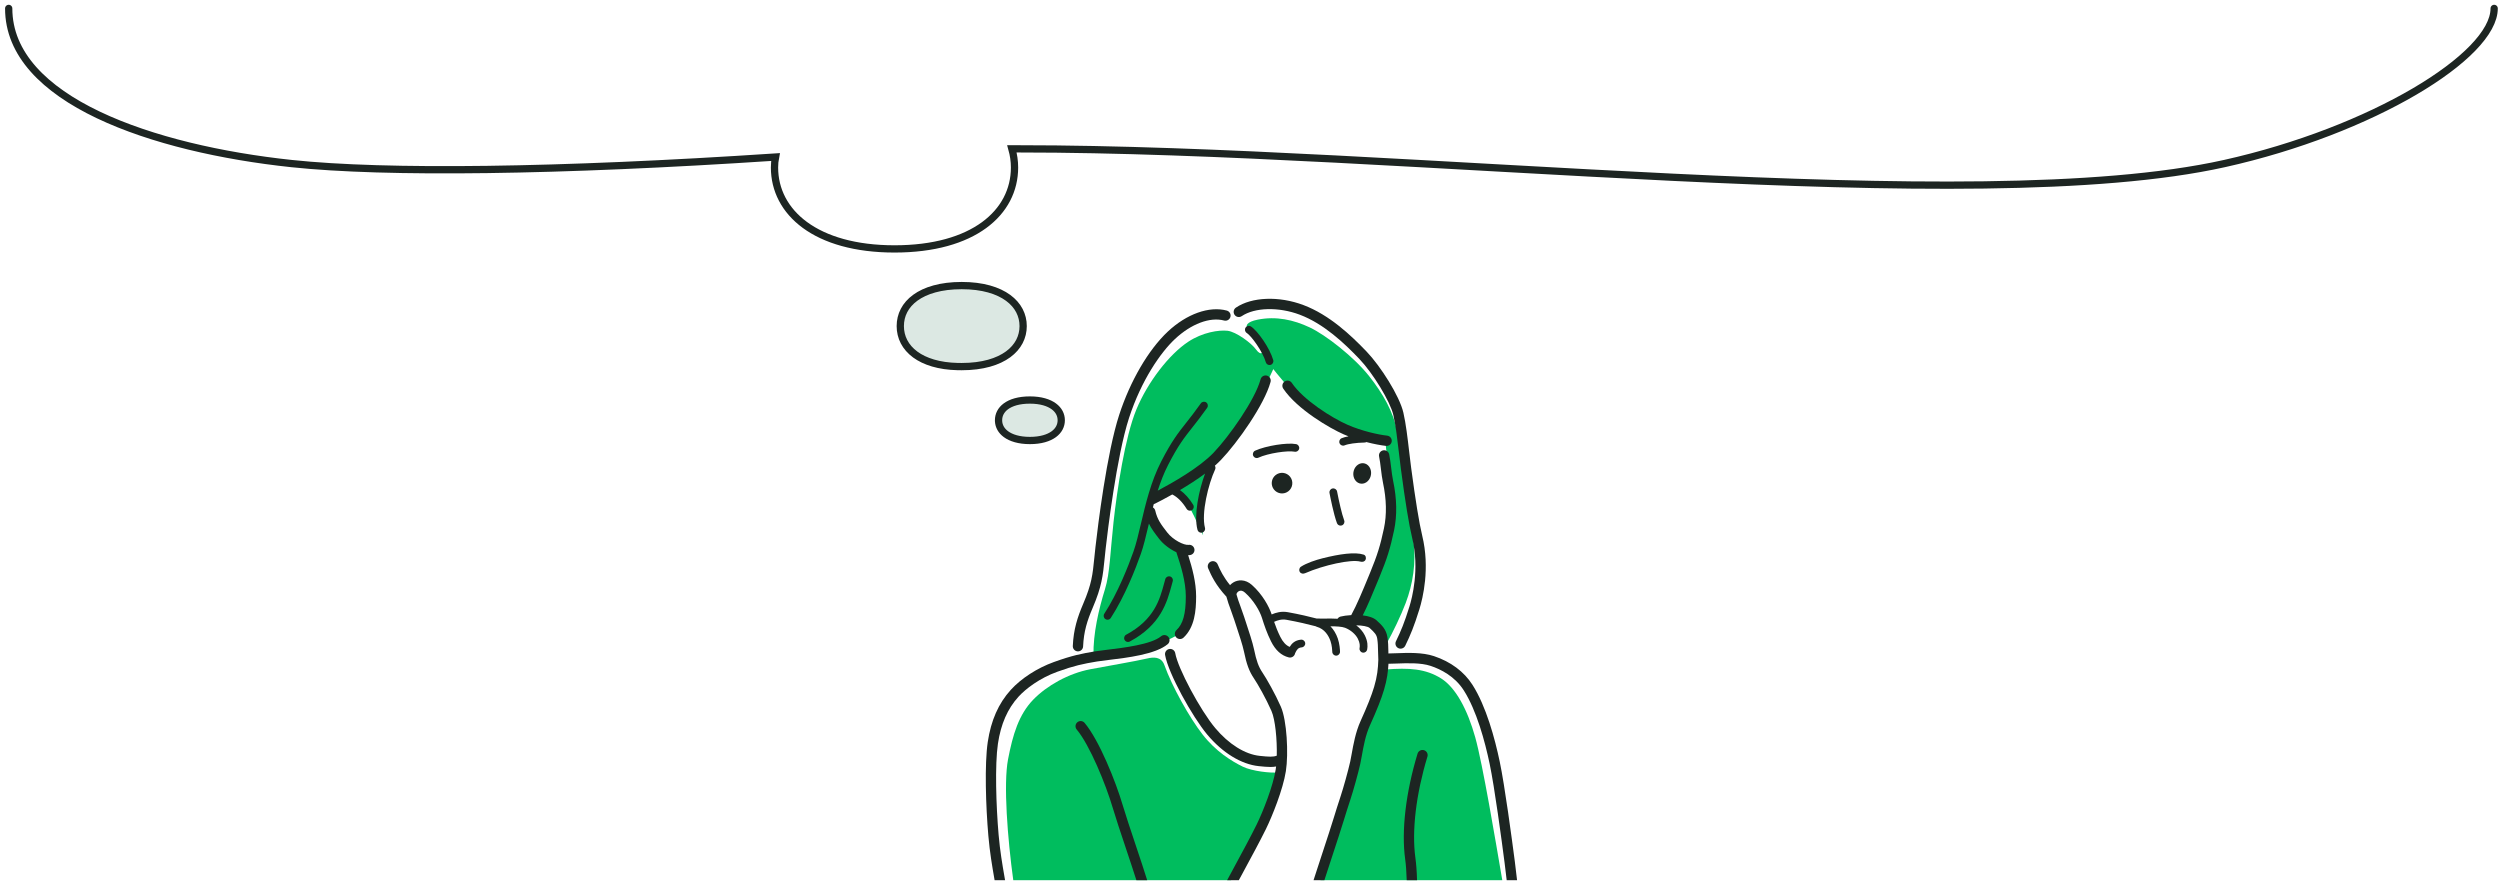 <svg width="344" height="122" viewBox="0 0 344 122" fill="none" xmlns="http://www.w3.org/2000/svg">
<path d="M343.197 1.157C343.197 7.71 326.346 17.994 306.077 22.508C271.424 30.224 193.456 20.483 140.273 20.483C139.914 20.483 139.599 20.483 139.239 20.483C139.464 21.293 139.599 22.148 139.599 23.048C139.599 29.257 133.929 34.251 123.086 34.251C112.242 34.251 106.573 29.212 106.573 23.048C106.573 22.553 106.618 22.058 106.708 21.608C76.787 23.588 53.135 23.892 40.117 22.508C21.079 20.483 1.197 13.787 1.197 1.157" stroke="#1D2522" stroke-linecap="round"/>
<path d="M132.332 39.296C129.455 39.296 127.331 39.956 125.94 40.972C124.561 41.979 123.879 43.35 123.879 44.871C123.879 46.392 124.562 47.774 125.941 48.787C127.245 49.743 129.191 50.383 131.798 50.441L132.328 50.445H132.332C135.207 50.445 137.332 49.775 138.724 48.753C140.105 47.74 140.786 46.367 140.786 44.871C140.786 43.374 140.105 42.002 138.724 40.988C137.332 39.966 135.207 39.296 132.332 39.296Z" fill="#DCE8E3" stroke="#1D2522" stroke-linecap="round"/>
<path d="M141.714 55.044C140.188 55.044 139.1 55.399 138.406 55.913C137.724 56.419 137.4 57.093 137.399 57.828L137.403 57.965C137.442 58.643 137.775 59.267 138.422 59.743C139.122 60.259 140.212 60.613 141.714 60.613C143.216 60.613 144.305 60.259 145.006 59.743C145.696 59.235 146.028 58.559 146.028 57.828C146.028 57.098 145.696 56.422 145.006 55.914C144.305 55.398 143.216 55.044 141.714 55.044Z" fill="#DCE8E3" stroke="#1D2522" stroke-linecap="round"/>
<g clip-path="url(#clip0_6065_9167)">
<path d="M139.426 121.113C138.641 115.401 138.053 107.881 138.707 104.481C139.361 101.08 140.179 98.337 142.172 96.274C144.036 94.345 147.036 92.66 150.019 92.089C152.239 91.664 156.113 91.014 157.903 90.597C158.678 90.417 159.791 90.311 160.221 91.517C161.251 94.41 163.637 98.702 165.468 101.056C167.299 103.41 169.465 104.734 171.01 105.494C172.288 106.123 174.95 106.41 175.866 106.279C174.689 110.987 173.463 113.341 172.065 115.99C170.744 118.492 169.392 121.113 169.392 121.113H139.426Z" fill="#00BD5E"/>
<path d="M190.579 92.13C193.89 91.86 196.178 92.016 198.304 93.356C200.336 94.638 201.941 97.702 202.987 101.435C204.034 105.167 205.816 115.872 206.715 121.113H181.702C181.702 121.113 184.829 111.543 185.593 109.222C186.459 106.59 187.159 102.977 187.571 101.375C187.996 99.724 188.601 98.89 189.124 97.451C189.647 96.013 190.432 94.19 190.579 92.13Z" fill="#00BD5E"/>
<path d="M150.461 90.176C150.412 87.152 151.179 83.879 152.047 81.07C152.733 78.847 152.766 75.97 153.224 71.817C153.704 67.457 154.793 60.145 156.362 56.352C157.932 52.559 160.874 48.767 163.49 47.034C165.48 45.715 167.724 45.383 168.901 45.513C170.078 45.644 172.195 47.197 172.849 48.113C173.503 49.028 174.041 48.561 173.561 47.622C173.033 46.592 172.31 45.861 171.77 45.317C171.292 44.835 171.531 44.286 173.07 43.981C175.608 43.478 177.994 44.005 180.217 45.052C182.44 46.098 186.31 49.122 188.408 51.776C190.247 54.102 191.77 56.706 192.225 59.335C192.678 61.953 193.262 66.641 193.571 68.809C193.828 70.615 194.179 71.978 194.478 74.229C194.908 77.465 194.38 80.433 193.44 82.934C192.777 84.697 191.619 87.093 190.759 88.623C190.579 87.087 190.143 86.503 189.614 85.909C189.075 85.305 187.816 84.896 186.966 84.961C188.494 81.733 189.712 78.814 190.497 76.46C191.282 74.106 191.749 71.528 191.756 69.888C191.764 68.049 191.295 65.616 191.094 64.297C190.873 62.85 190.759 62.262 190.628 60.693C187.358 60.039 184.326 59.025 182.061 57.496C179.926 56.055 178.637 54.93 177.729 53.826C177.011 52.953 175.596 51.309 175.204 50.786C173.977 53.581 171.868 57.21 170.275 59.516C169.305 60.918 167.871 62.695 166.76 63.741C165.975 65.965 165.321 68.45 165.223 69.905C165.151 70.967 165.272 71.997 165.55 73.665C164.437 71.343 164.15 70.564 163.523 69.578C162.957 68.688 162.411 68.057 161.43 67.6C160.086 68.405 159.15 68.879 158.504 69.177C158.569 71.4 159.24 72.39 160.122 73.469C161.034 74.583 161.835 75.103 162.685 75.626C163.506 78.111 163.925 79.926 164.036 81.71C164.157 83.678 163.735 86.465 161.79 87.511C159.929 88.512 158.618 88.885 156.853 89.261C155.242 89.604 152.128 89.947 150.461 90.176Z" fill="#00BD5E"/>
<path d="M170.858 43.503C172.659 42.289 175.948 42.208 178.856 43.306C182.15 44.55 184.954 47.201 187.03 49.371C188.93 51.359 191.299 55.26 191.722 57.1C192.054 58.538 192.277 60.456 192.494 62.311C192.583 63.074 192.67 63.825 192.763 64.526C193.375 69.139 193.885 72.255 194.32 74.05C195.355 78.31 194.295 82.31 193.946 83.435C193.236 85.72 192.779 86.804 192.083 88.238C191.912 88.59 192.059 89.015 192.411 89.186C192.512 89.234 192.617 89.257 192.721 89.257C192.984 89.257 193.237 89.11 193.36 88.858C194.072 87.391 194.568 86.214 195.301 83.856C195.783 82.302 196.789 78.203 195.699 73.715C195.282 71.994 194.767 68.839 194.17 64.339C194.078 63.645 193.991 62.902 193.903 62.147C193.682 60.253 193.454 58.296 193.105 56.782C192.574 54.475 189.955 50.377 188.055 48.391C185.876 46.112 182.918 43.324 179.358 41.979C175.993 40.708 172.259 40.847 170.065 42.327C169.74 42.546 169.654 42.987 169.873 43.312C170.093 43.637 170.534 43.722 170.858 43.503Z" fill="#1D2522"/>
<path d="M148.296 89.629C148.307 89.63 148.317 89.63 148.327 89.63C148.705 89.63 149.019 89.332 149.035 88.951C149.125 86.884 149.605 85.388 150.351 83.645C151.61 80.705 151.761 79.197 151.99 76.915C152.035 76.464 152.084 75.978 152.145 75.439C152.38 73.371 153.638 62.786 155.353 57.515C157.061 52.273 159.732 48.47 161.662 46.66C163.898 44.563 166.494 43.583 168.437 44.105C168.815 44.207 169.204 43.981 169.306 43.603C169.407 43.224 169.183 42.836 168.804 42.734C166.392 42.088 163.283 43.195 160.692 45.624C158.024 48.126 155.525 52.407 154.004 57.076C152.29 62.341 151.069 72.34 150.735 75.279C150.673 75.825 150.624 76.317 150.578 76.773C150.347 79.077 150.22 80.347 149.047 83.087C148.26 84.924 147.716 86.614 147.618 88.89C147.601 89.281 147.904 89.612 148.296 89.629Z" fill="#1D2522"/>
<path d="M168.004 63.284C170.282 60.907 173.981 55.676 174.829 52.557C174.932 52.179 174.709 51.789 174.331 51.686C173.953 51.584 173.563 51.806 173.46 52.184C172.682 55.045 169.102 60.087 166.979 62.302C165.016 64.351 161.334 66.444 159.305 67.513C159.692 66.308 160.147 65.116 160.721 63.998C162.12 61.276 162.942 60.236 164.081 58.797C164.648 58.08 165.29 57.267 166.103 56.115C166.273 55.875 166.216 55.543 165.976 55.373C165.736 55.204 165.403 55.261 165.234 55.501C164.437 56.63 163.804 57.43 163.246 58.137C162.115 59.567 161.221 60.697 159.775 63.511C158.366 66.252 157.635 69.349 156.989 72.081C156.654 73.502 156.336 74.845 155.973 75.872C155.28 77.832 153.836 81.553 151.95 84.453C151.79 84.699 151.86 85.028 152.106 85.189C152.196 85.247 152.296 85.275 152.396 85.275C152.57 85.275 152.741 85.19 152.843 85.033C154.788 82.041 156.268 78.232 156.976 76.227C157.359 75.146 157.682 73.776 158.025 72.325C158.047 72.233 158.07 72.138 158.092 72.046C158.455 72.795 158.928 73.408 159.474 74.114L159.507 74.157C160.047 74.855 160.944 75.557 161.865 75.984C161.866 75.987 161.866 75.99 161.867 75.993C162.496 77.868 163.167 80.037 163.167 82.057C163.167 84.473 162.783 85.862 161.883 86.702C161.596 86.969 161.581 87.418 161.848 87.705C161.988 87.855 162.177 87.93 162.367 87.93C162.54 87.93 162.714 87.867 162.851 87.739C164.379 86.313 164.586 84.066 164.586 82.057C164.586 80.137 164.061 78.168 163.492 76.394C163.578 76.394 163.663 76.389 163.745 76.378C164.134 76.327 164.407 75.97 164.355 75.582C164.304 75.193 163.945 74.919 163.559 74.972C162.913 75.055 161.399 74.283 160.63 73.288L160.596 73.245C159.785 72.197 159.249 71.504 158.964 70.263C158.92 70.069 158.799 69.912 158.641 69.816C158.68 69.666 158.718 69.517 158.759 69.366C158.811 69.354 158.863 69.335 158.913 69.31C159.401 69.067 160.27 68.621 161.306 68.039C162.008 68.382 162.7 69.071 163.277 70.016C163.377 70.18 163.552 70.271 163.731 70.271C163.826 70.271 163.921 70.246 164.008 70.193C164.259 70.04 164.338 69.712 164.185 69.461C163.649 68.583 163.029 67.9 162.361 67.433C163.485 66.77 164.706 65.993 165.816 65.167C164.963 67.468 164.245 70.894 164.775 72.905C164.838 73.144 165.053 73.301 165.289 73.301C165.334 73.301 165.38 73.296 165.425 73.284C165.709 73.209 165.879 72.918 165.804 72.633C165.279 70.645 166.264 66.611 167.201 64.594C167.281 64.422 167.26 64.231 167.165 64.082C167.466 63.817 167.749 63.551 168.004 63.284Z" fill="#1D2522"/>
<path d="M174.174 49.842C174.241 50.076 174.454 50.229 174.686 50.229C174.734 50.229 174.783 50.222 174.831 50.209C175.114 50.128 175.278 49.834 175.198 49.551C174.727 47.892 173.038 45.496 172.122 44.919C171.873 44.763 171.545 44.837 171.388 45.086C171.231 45.335 171.306 45.663 171.555 45.82C172.2 46.226 173.767 48.409 174.174 49.842Z" fill="#1D2522"/>
<path d="M190.799 61.361C191.155 61.361 191.462 61.094 191.503 60.731C191.547 60.342 191.268 59.991 190.878 59.946C189.526 59.793 187.329 59.277 185.47 58.471C183.29 57.524 179.33 55.031 177.753 52.683C177.535 52.358 177.095 52.271 176.769 52.49C176.443 52.709 176.357 53.149 176.575 53.475C178.497 56.335 183.017 58.953 184.905 59.772C185.12 59.865 185.337 59.953 185.554 60.038C185.19 60.106 184.859 60.191 184.606 60.3C184.336 60.415 184.21 60.727 184.325 60.998C184.412 61.2 184.608 61.321 184.815 61.321C184.885 61.321 184.956 61.307 185.024 61.278C185.507 61.072 186.61 60.917 187.768 60.893C187.856 60.892 187.936 60.867 188.008 60.828C189.064 61.104 190.022 61.277 190.718 61.356C190.745 61.36 190.772 61.361 190.799 61.361Z" fill="#1D2522"/>
<path d="M188.607 65.508C188.813 64.754 188.458 63.981 187.813 63.781C187.168 63.58 186.478 64.029 186.271 64.784C186.065 65.538 186.421 66.311 187.066 66.511C187.711 66.711 188.401 66.262 188.607 65.508Z" fill="#1D2522"/>
<path d="M176.568 65.071C175.79 64.983 175.087 65.542 174.999 66.32C174.911 67.098 175.47 67.8 176.248 67.889C177.026 67.977 177.728 67.418 177.816 66.64C177.905 65.862 177.346 65.159 176.568 65.071Z" fill="#1D2522"/>
<path d="M179.018 77.974C179.784 77.477 181.028 77.059 181.985 76.819C184.335 76.228 186.448 75.925 187.643 76.317C187.923 76.408 188.021 76.761 187.895 77.026C187.768 77.291 187.469 77.357 187.185 77.278C185.925 76.924 182.127 77.761 179.597 78.867C179.327 78.984 179.021 78.956 178.861 78.71C178.701 78.463 178.771 78.133 179.018 77.974Z" fill="#1D2522"/>
<path d="M160.346 79.686C160.291 79.876 160.237 80.075 160.181 80.28C159.58 82.499 158.831 85.26 154.961 87.333C154.702 87.472 154.604 87.795 154.743 88.054C154.839 88.233 155.023 88.335 155.213 88.335C155.298 88.335 155.384 88.314 155.464 88.272C159.738 85.981 160.588 82.847 161.209 80.559C161.263 80.358 161.316 80.164 161.369 79.978C161.45 79.695 161.286 79.401 161.004 79.32C160.721 79.24 160.427 79.403 160.346 79.686Z" fill="#1D2522"/>
<path d="M184.462 72.327C184.524 72.327 184.587 72.316 184.649 72.293C184.924 72.189 185.063 71.883 184.96 71.608C184.631 70.729 184.229 68.918 183.984 67.634C183.929 67.345 183.649 67.156 183.362 67.211C183.073 67.265 182.884 67.544 182.939 67.833C183.03 68.312 183.509 70.767 183.964 71.981C184.044 72.195 184.247 72.327 184.462 72.327Z" fill="#1D2522"/>
<path d="M178.765 61.737C178.823 61.449 178.636 61.169 178.347 61.111C177.129 60.868 174.175 61.338 172.705 62.012C172.438 62.134 172.32 62.45 172.443 62.717C172.533 62.913 172.725 63.028 172.927 63.028C173.001 63.028 173.077 63.012 173.148 62.98C174.522 62.35 177.208 61.969 178.139 62.154C178.425 62.213 178.707 62.025 178.765 61.737Z" fill="#1D2522"/>
<path d="M138.205 120.578C137.924 118.952 137.605 117.109 137.411 114.887C137.063 110.879 136.885 105.239 137.316 102.325C137.715 99.635 138.639 97.524 140.141 95.872C141.129 94.785 143.052 93.311 145.487 92.433C147.815 91.593 148.997 91.347 150.963 91.019C151.336 90.957 151.871 90.893 152.491 90.818C155.082 90.508 158.997 90.039 160.676 88.639C160.977 88.389 161.017 87.941 160.766 87.64C160.516 87.339 160.068 87.298 159.767 87.549C158.411 88.68 154.6 89.137 152.322 89.409C151.685 89.486 151.135 89.552 150.73 89.619C148.851 89.932 147.528 90.188 145.006 91.098C142.73 91.918 140.519 93.346 139.091 94.917C137.393 96.784 136.354 99.14 135.913 102.117C135.464 105.144 135.642 110.922 135.998 115.01C136.196 117.292 136.521 119.166 136.806 120.819C136.824 120.919 136.84 121.015 136.857 121.113H138.297C138.266 120.935 138.236 120.758 138.205 120.578Z" fill="#1D2522"/>
<path d="M170.926 120.262C172.154 117.992 173.423 115.646 174.19 114.082C175.042 112.345 176.54 108.646 176.936 106.114C177.315 103.688 177.073 99.12 176.249 97.248C175.463 95.461 174.273 93.371 173.717 92.548C173.175 91.747 172.881 90.939 172.554 89.344C172.363 88.418 171.834 86.822 171.448 85.657C171.347 85.35 171.256 85.076 171.186 84.858C171.033 84.384 170.861 83.913 170.695 83.458C170.47 82.844 170.258 82.263 170.143 81.804C170.122 81.722 170.218 81.492 170.437 81.359C170.701 81.2 170.997 81.262 171.316 81.547C172.506 82.604 173.347 84.063 173.652 85.04C173.966 86.046 174.334 87.131 174.894 88.251C175.508 89.479 176.306 90.201 177.333 90.458C177.713 90.552 178.099 90.322 178.194 89.942C178.197 89.928 178.197 89.914 178.2 89.9C178.457 89.356 178.624 89.124 179.118 89.077C179.41 89.049 179.625 88.79 179.597 88.497C179.569 88.205 179.308 87.987 179.016 88.018C178.169 88.099 177.736 88.557 177.464 89.012C176.958 88.809 176.531 88.351 176.164 87.617C175.816 86.921 175.549 86.231 175.319 85.563C175.788 85.352 176.348 85.163 177.031 85.285C178.553 85.559 180.104 85.92 180.967 86.157C180.981 86.161 180.996 86.161 181.01 86.164C181.057 86.195 181.107 86.221 181.164 86.236C182.283 86.541 182.822 87.48 183.077 88.212C183.28 88.798 183.322 89.523 183.322 89.686C183.322 89.98 183.56 90.218 183.854 90.218C184.148 90.218 184.386 89.98 184.386 89.686C184.386 89.422 184.331 88.581 184.082 87.863C183.848 87.19 183.503 86.623 183.071 86.178C183.866 86.181 184.642 86.215 185.079 86.383C185.838 86.676 186.53 87.267 186.841 87.89C187.138 88.483 187.129 88.864 187.075 89.188C187.026 89.478 187.222 89.752 187.512 89.8C187.542 89.805 187.571 89.807 187.6 89.807C187.856 89.807 188.081 89.623 188.125 89.363C188.199 88.913 188.23 88.286 187.793 87.414C187.54 86.906 187.122 86.431 186.618 86.044C187.454 86.059 188.219 86.189 188.463 86.411C189.156 87.043 189.425 87.335 189.51 87.899C189.6 88.497 189.608 88.97 189.618 89.568C189.624 89.919 189.631 90.317 189.657 90.788C189.619 91.995 189.505 93.093 189.079 94.514C188.715 95.729 188.152 97.146 187.2 99.251C186.529 100.734 186.221 102.458 185.995 103.717C185.923 104.122 185.858 104.488 185.79 104.794C185.517 106.024 184.846 108.438 184.436 109.667C184.082 110.73 183.816 111.593 183.559 112.428C183.332 113.163 183.118 113.857 182.867 114.611C182.336 116.205 181.746 118.024 181.199 119.714C181.045 120.19 180.892 120.659 180.745 121.113H182.237C182.338 120.8 182.442 120.48 182.549 120.151C183.095 118.465 183.683 116.65 184.213 115.06C184.469 114.291 184.686 113.589 184.915 112.846C185.17 112.019 185.434 111.163 185.782 110.116C186.204 108.852 186.894 106.368 187.175 105.102C187.248 104.773 187.318 104.381 187.392 103.966C187.616 102.715 187.894 101.158 188.493 99.836C189.473 97.67 190.055 96.2 190.438 94.921C190.865 93.5 191.001 92.353 191.054 91.334C191.394 91.331 191.767 91.319 192.165 91.303C193.654 91.247 195.508 91.176 196.861 91.628C198.256 92.093 200.177 93.053 201.413 94.991C203.183 97.764 204.325 102.01 204.972 105.084C205.651 108.31 206.637 115.677 207.028 118.694C207.132 119.49 207.23 120.311 207.32 121.113H208.747C208.648 120.22 208.541 119.327 208.436 118.511C208.041 115.477 207.05 108.067 206.36 104.791C205.689 101.602 204.494 97.181 202.61 94.228C201.455 92.417 199.622 91.052 197.31 90.281C195.712 89.749 193.715 89.824 192.111 89.885C191.724 89.9 191.365 89.913 191.044 89.916C191.042 89.788 191.039 89.663 191.037 89.544C191.027 88.919 191.017 88.379 190.913 87.687C190.745 86.573 190.101 85.986 189.42 85.363C188.99 84.971 188.28 84.766 187.512 84.677C188.206 83.302 188.888 81.649 189.601 79.917L189.847 79.319C190.86 76.864 191.303 75.443 191.822 72.987C192.258 70.915 192.214 68.613 191.689 66.145C191.574 65.6 191.498 64.968 191.424 64.356C191.349 63.733 191.272 63.09 191.15 62.517C191.069 62.134 190.694 61.888 190.309 61.97C189.926 62.051 189.681 62.427 189.762 62.811C189.87 63.322 189.941 63.907 190.015 64.526C190.093 65.168 190.173 65.833 190.302 66.44C190.785 68.713 190.829 70.817 190.433 72.694C189.935 75.051 189.51 76.416 188.535 78.778L188.289 79.377C187.476 81.353 186.703 83.223 185.929 84.638C185.354 84.671 184.833 84.747 184.468 84.838C184.287 84.883 184.141 84.995 184.046 85.14C183.503 85.106 182.909 85.111 182.324 85.116C181.933 85.119 181.547 85.123 181.185 85.114C180.289 84.871 178.738 84.51 177.219 84.238C176.295 84.072 175.548 84.303 174.982 84.548C174.629 83.466 173.718 81.783 172.259 80.486C171.327 79.657 170.326 79.767 169.701 80.146C169.532 80.248 169.383 80.374 169.253 80.514C168.346 79.405 167.91 78.491 167.547 77.645C167.393 77.285 166.976 77.119 166.616 77.273C166.256 77.427 166.089 77.844 166.243 78.204C166.695 79.259 167.296 80.515 168.716 82.063C168.729 82.077 168.745 82.088 168.759 82.101C168.762 82.117 168.762 82.133 168.766 82.148C168.899 82.681 169.124 83.295 169.362 83.945C169.524 84.388 169.691 84.845 169.835 85.292C169.906 85.514 169.998 85.792 170.101 86.103C170.476 87.235 170.99 88.786 171.164 89.63C171.529 91.408 171.89 92.38 172.541 93.344C173.068 94.121 174.198 96.11 174.95 97.82C175.48 99.023 175.735 101.768 175.684 103.979C175.199 104.176 174.598 104.14 173.334 104.007C171.307 103.794 169.075 102.397 167.212 100.176C165.151 97.718 162.068 91.945 161.715 89.882C161.649 89.496 161.286 89.236 160.896 89.302C160.51 89.368 160.251 89.735 160.316 90.121C160.747 92.639 164.059 98.625 166.125 101.088C168.222 103.589 170.796 105.167 173.186 105.418C173.822 105.485 174.35 105.536 174.817 105.536C175.095 105.536 175.347 105.512 175.59 105.469C175.574 105.619 175.555 105.761 175.534 105.895C175.182 108.146 173.791 111.672 172.916 113.457C172.161 114.996 170.899 117.33 169.678 119.587C169.398 120.105 169.122 120.616 168.854 121.113H170.466C170.618 120.832 170.772 120.548 170.926 120.262Z" fill="#1D2522"/>
<path d="M156.268 116.277C155.56 114.158 154.828 111.967 154.467 110.737C153.548 107.603 151.251 101.855 149.242 99.47C148.989 99.169 148.541 99.131 148.242 99.384C147.943 99.636 147.904 100.084 148.156 100.383C149.953 102.517 152.185 107.999 153.106 111.136C153.474 112.392 154.21 114.595 154.922 116.727C155.45 118.306 155.99 119.926 156.366 121.114H157.852C157.478 119.9 156.891 118.141 156.268 116.277Z" fill="#1D2522"/>
<path d="M196.414 104.111C196.528 103.736 196.317 103.34 195.942 103.226C195.566 103.112 195.171 103.324 195.056 103.699C193.434 109.038 192.813 114.334 193.352 118.229C193.453 118.954 193.533 119.986 193.563 121.113H194.984C194.954 119.92 194.868 118.824 194.758 118.034C194.245 114.336 194.849 109.261 196.414 104.111Z" fill="#1D2522"/>
</g>
<defs>
<clipPath id="clip0_6065_9167">
<rect width="80" height="80" fill="white" transform="translate(132.197 41.113)"/>
</clipPath>
</defs>
</svg>
